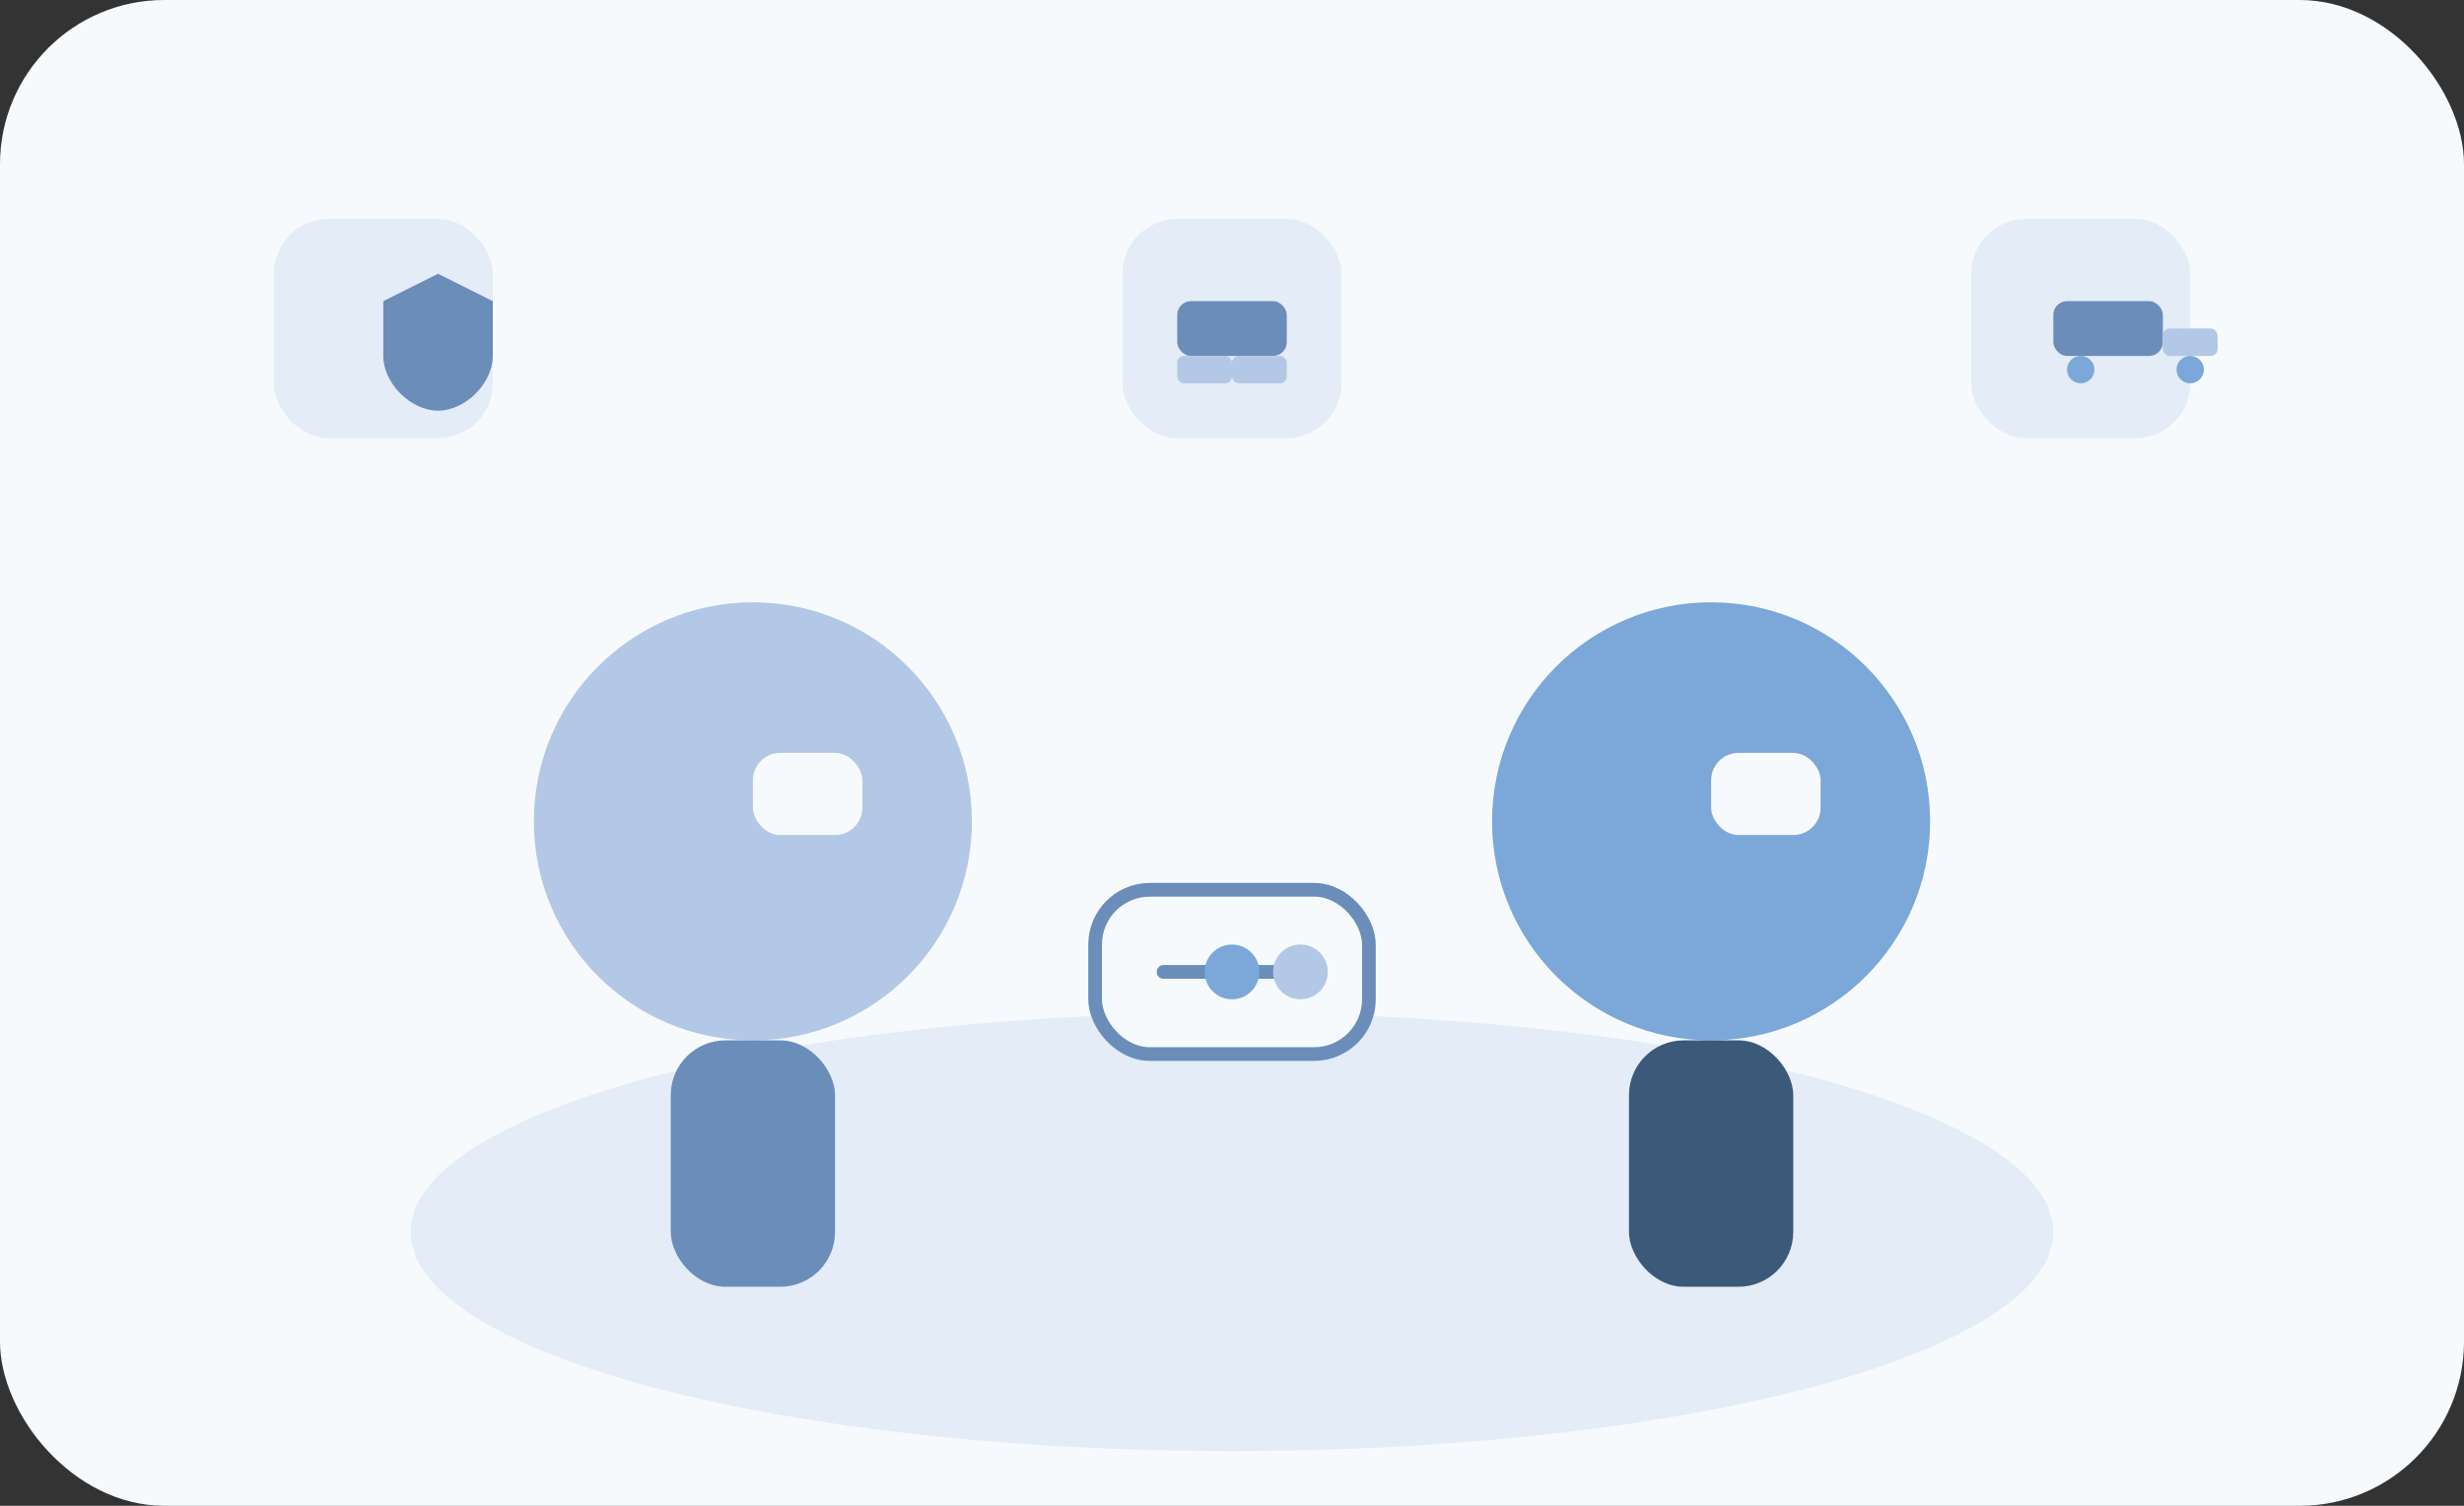 <?xml version="1.0" encoding="UTF-8"?>
<svg width="360" height="220" viewBox="0 0 360 220" fill="none" xmlns="http://www.w3.org/2000/svg" aria-labelledby="heroTitle heroDesc" role="img">
  <rect x="0" y="0" width="360" height="220" fill="#333333" stroke="none"/>
  <title id="heroTitle">NordBay Hero Illustration</title>
  <desc id="heroDesc">Minimalist illustration showing Danish users exchanging products in a safe, friendly marketplace</desc>
  <rect x="0" y="0" width="360" height="220" rx="24" fill="#F7FAFC"/>
  <ellipse cx="180" cy="180" rx="120" ry="32" fill="#E3ECF7"/>
  <g>
    <!-- User 1 -->
    <circle cx="110" cy="120" r="32" fill="#B3C7E6"/>
    <rect x="98" y="152" width="24" height="36" rx="8" fill="#6A8DBA"/>
    <rect x="110" y="110" width="16" height="12" rx="4" fill="#F7FAFC"/>
    <!-- User 2 -->
    <circle cx="250" cy="120" r="32" fill="#7CA7D9"/>
    <rect x="238" y="152" width="24" height="36" rx="8" fill="#3B5A7A"/>
    <rect x="250" y="110" width="16" height="12" rx="4" fill="#F7FAFC"/>
    <!-- Product exchange -->
    <rect x="160" y="130" width="40" height="24" rx="8" fill="#F7FAFC" stroke="#6A8DBA" stroke-width="2"/>
    <path d="M170 142h20" stroke="#6A8DBA" stroke-width="2" stroke-linecap="round"/>
    <circle cx="180" cy="142" r="4" fill="#7CA7D9"/>
    <circle cx="190" cy="142" r="4" fill="#B3C7E6"/>
    <!-- Trust signals -->
    <rect x="40" y="32" width="32" height="32" rx="8" fill="#E3ECF7"/>
    <rect x="288" y="32" width="32" height="32" rx="8" fill="#E3ECF7"/>
    <rect x="164" y="32" width="32" height="32" rx="8" fill="#E3ECF7"/>
    <!-- Shield icon -->
    <path d="M56 44v8c0 4 4 8 8 8s8-4 8-8v-8l-8-4-8 4z" fill="#6A8DBA"/>
    <!-- Truck icon -->
    <rect x="300" y="44" width="16" height="8" rx="2" fill="#6A8DBA"/>
    <rect x="316" y="48" width="8" height="4" rx="1" fill="#B3C7E6"/>
    <circle cx="304" cy="54" r="2" fill="#7CA7D9"/>
    <circle cx="320" cy="54" r="2" fill="#7CA7D9"/>
    <!-- Chat icon -->
    <rect x="172" y="44" width="16" height="8" rx="2" fill="#6A8DBA"/>
    <rect x="172" y="52" width="8" height="4" rx="1" fill="#B3C7E6"/>
    <rect x="180" y="52" width="8" height="4" rx="1" fill="#B3C7E6"/>
  </g>
</svg>

